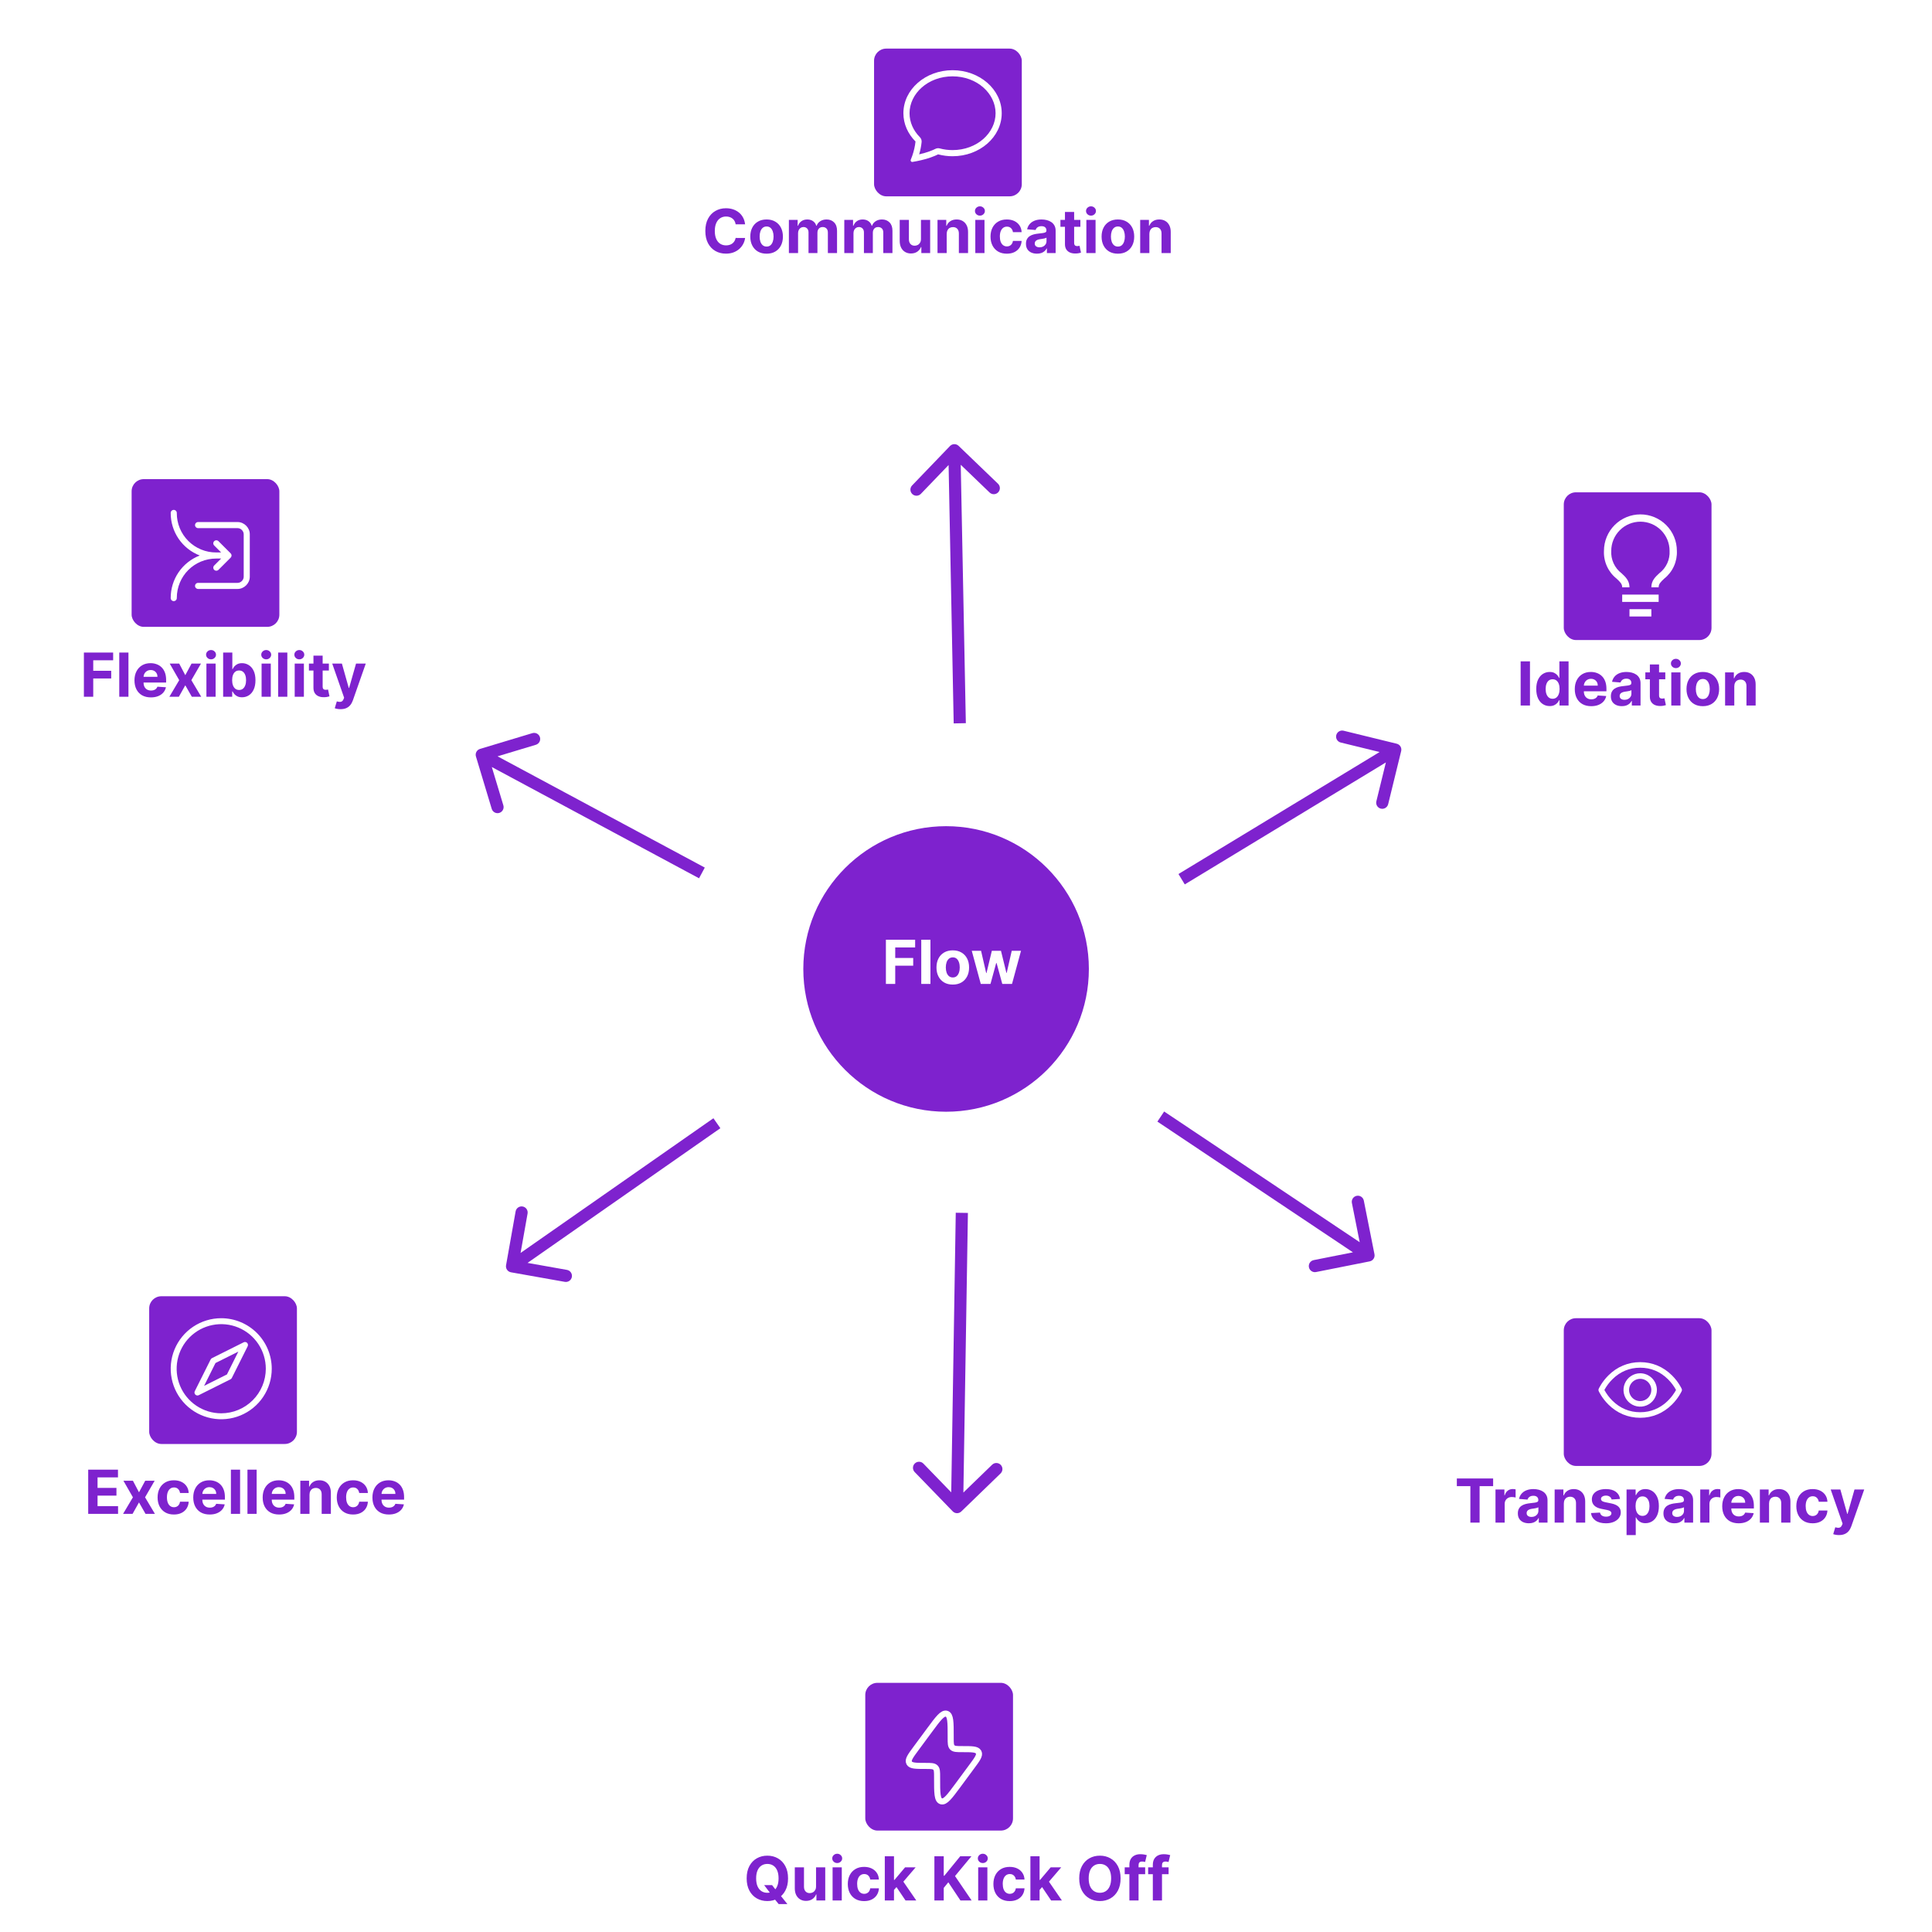 <svg width="477" height="477" viewBox="0 0 477 477" fill="none" xmlns="http://www.w3.org/2000/svg">
<rect x="0" y="0" width="477" height="477" fill="#333333" stroke="none"/>
<g clip-path="url(#clip0_9_10)">
<rect width="477" height="477" fill="white"/>
<path d="M419.609 151.489H428.289V153.225H419.609V151.489ZM421.345 154.961H426.553V156.697H421.345V154.961ZM423.949 132.395C421.647 132.395 419.439 133.309 417.812 134.937C416.184 136.564 415.269 138.772 415.269 141.074C415.211 142.335 415.452 143.593 415.975 144.742C416.497 145.892 417.284 146.902 418.273 147.688C419.14 148.495 419.609 148.955 419.609 149.753H421.345C421.345 148.156 420.382 147.262 419.444 146.403C418.633 145.782 417.987 144.971 417.561 144.042C417.136 143.113 416.945 142.094 417.005 141.074C417.005 139.232 417.737 137.466 419.039 136.164C420.341 134.862 422.107 134.13 423.949 134.13C425.79 134.13 427.557 134.862 428.859 136.164C430.161 137.466 430.892 139.232 430.892 141.074C430.951 142.095 430.759 143.114 430.333 144.043C429.906 144.973 429.258 145.783 428.445 146.403C427.516 147.271 426.553 148.139 426.553 149.753H428.289C428.289 148.955 428.749 148.495 429.625 147.679C430.613 146.894 431.4 145.886 431.922 144.738C432.444 143.59 432.686 142.334 432.628 141.074C432.628 139.934 432.404 138.806 431.968 137.753C431.531 136.699 430.892 135.743 430.086 134.937C429.28 134.131 428.323 133.491 427.27 133.055C426.217 132.619 425.089 132.395 423.949 132.395Z" fill="white"/>
<path d="M188.657 465.419H190.618L191.603 466.687L192.573 467.816L194.4 470.106H192.248L190.99 468.562L190.346 467.645L188.657 465.419ZM194.565 463.757C194.565 464.946 194.339 465.959 193.888 466.793C193.441 467.628 192.83 468.265 192.056 468.705C191.285 469.142 190.419 469.361 189.456 469.361C188.487 469.361 187.617 469.14 186.846 468.7C186.076 468.26 185.467 467.622 185.019 466.788C184.572 465.953 184.348 464.943 184.348 463.757C184.348 462.567 184.572 461.555 185.019 460.721C185.467 459.886 186.076 459.25 186.846 458.814C187.617 458.373 188.487 458.153 189.456 458.153C190.419 458.153 191.285 458.373 192.056 458.814C192.83 459.25 193.441 459.886 193.888 460.721C194.339 461.555 194.565 462.567 194.565 463.757ZM192.226 463.757C192.226 462.986 192.111 462.336 191.88 461.807C191.653 461.278 191.331 460.877 190.916 460.603C190.5 460.33 190.014 460.193 189.456 460.193C188.899 460.193 188.412 460.33 187.997 460.603C187.581 460.877 187.258 461.278 187.027 461.807C186.8 462.336 186.687 462.986 186.687 463.757C186.687 464.527 186.8 465.177 187.027 465.706C187.258 466.236 187.581 466.637 187.997 466.91C188.412 467.184 188.899 467.32 189.456 467.32C190.014 467.32 190.5 467.184 190.916 466.91C191.331 466.637 191.653 466.236 191.88 465.706C192.111 465.177 192.226 464.527 192.226 463.757ZM201.477 465.728V461.03H203.747V469.211H201.568V467.725H201.483C201.298 468.205 200.991 468.59 200.561 468.881C200.135 469.172 199.615 469.318 199.001 469.318C198.454 469.318 197.972 469.194 197.557 468.945C197.142 468.696 196.817 468.343 196.582 467.885C196.351 467.427 196.234 466.878 196.231 466.239V461.03H198.5V465.834C198.503 466.317 198.633 466.699 198.889 466.979C199.144 467.26 199.487 467.4 199.917 467.4C200.19 467.4 200.446 467.338 200.684 467.214C200.922 467.086 201.113 466.898 201.259 466.649C201.408 466.401 201.481 466.093 201.477 465.728ZM205.562 469.211V461.03H207.831V469.211H205.562ZM206.702 459.975C206.364 459.975 206.075 459.863 205.833 459.639C205.595 459.412 205.476 459.14 205.476 458.824C205.476 458.512 205.595 458.244 205.833 458.02C206.075 457.793 206.364 457.679 206.702 457.679C207.039 457.679 207.327 457.793 207.565 458.02C207.806 458.244 207.927 458.512 207.927 458.824C207.927 459.14 207.806 459.412 207.565 459.639C207.327 459.863 207.039 459.975 206.702 459.975ZM213.345 469.371C212.507 469.371 211.786 469.194 211.183 468.838C210.583 468.48 210.121 467.983 209.798 467.347C209.478 466.711 209.318 465.98 209.318 465.152C209.318 464.314 209.48 463.579 209.803 462.947C210.13 462.312 210.593 461.816 211.193 461.461C211.793 461.102 212.507 460.923 213.335 460.923C214.048 460.923 214.673 461.053 215.21 461.312C215.746 461.571 216.17 461.935 216.483 462.404C216.795 462.873 216.967 463.423 216.999 464.055H214.858C214.798 463.647 214.638 463.318 214.379 463.07C214.123 462.818 213.787 462.691 213.372 462.691C213.02 462.691 212.713 462.787 212.45 462.979C212.191 463.167 211.989 463.443 211.843 463.805C211.698 464.167 211.625 464.606 211.625 465.12C211.625 465.642 211.696 466.086 211.838 466.452C211.983 466.818 212.188 467.097 212.45 467.288C212.713 467.48 213.02 467.576 213.372 467.576C213.631 467.576 213.864 467.523 214.07 467.416C214.279 467.31 214.452 467.155 214.586 466.953C214.725 466.747 214.816 466.5 214.858 466.212H216.999C216.964 466.837 216.793 467.388 216.488 467.864C216.186 468.336 215.769 468.705 215.236 468.972C214.704 469.238 214.073 469.371 213.345 469.371ZM220.508 466.857L220.514 464.135H220.844L223.465 461.03H226.07L222.549 465.142H222.011L220.508 466.857ZM218.452 469.211V458.302H220.721V469.211H218.452ZM223.566 469.211L221.158 465.648L222.671 464.044L226.224 469.211H223.566ZM230.697 469.211V458.302H233.004V463.112H233.147L237.073 458.302H239.838L235.789 463.187L239.886 469.211H237.126L234.138 464.726L233.004 466.111V469.211H230.697ZM241.509 469.211V461.03H243.778V469.211H241.509ZM242.649 459.975C242.312 459.975 242.022 459.863 241.781 459.639C241.543 459.412 241.424 459.14 241.424 458.824C241.424 458.512 241.543 458.244 241.781 458.02C242.022 457.793 242.312 457.679 242.649 457.679C242.986 457.679 243.274 457.793 243.512 458.02C243.753 458.244 243.874 458.512 243.874 458.824C243.874 459.14 243.753 459.412 243.512 459.639C243.274 459.863 242.986 459.975 242.649 459.975ZM249.293 469.371C248.455 469.371 247.734 469.194 247.13 468.838C246.53 468.48 246.068 467.983 245.745 467.347C245.425 466.711 245.266 465.98 245.266 465.152C245.266 464.314 245.427 463.579 245.75 462.947C246.077 462.312 246.54 461.816 247.141 461.461C247.741 461.102 248.455 460.923 249.282 460.923C249.996 460.923 250.621 461.053 251.157 461.312C251.693 461.571 252.118 461.935 252.43 462.404C252.743 462.873 252.915 463.423 252.947 464.055H250.805C250.745 463.647 250.585 463.318 250.326 463.07C250.07 462.818 249.735 462.691 249.319 462.691C248.968 462.691 248.661 462.787 248.398 462.979C248.138 463.167 247.936 463.443 247.79 463.805C247.645 464.167 247.572 464.606 247.572 465.12C247.572 465.642 247.643 466.086 247.785 466.452C247.931 466.818 248.135 467.097 248.398 467.288C248.661 467.48 248.968 467.576 249.319 467.576C249.578 467.576 249.811 467.523 250.017 467.416C250.227 467.31 250.399 467.155 250.534 466.953C250.672 466.747 250.763 466.5 250.805 466.212H252.947C252.911 466.837 252.741 467.388 252.435 467.864C252.134 468.336 251.716 468.705 251.184 468.972C250.651 469.238 250.021 469.371 249.293 469.371ZM256.456 466.857L256.461 464.135H256.791L259.412 461.03H262.017L258.496 465.142H257.958L256.456 466.857ZM254.4 469.211V458.302H256.669V469.211H254.4ZM259.513 469.211L257.106 465.648L258.618 464.044L262.171 469.211H259.513ZM276.669 463.757C276.669 464.946 276.444 465.959 275.993 466.793C275.545 467.628 274.934 468.265 274.16 468.705C273.39 469.142 272.523 469.361 271.561 469.361C270.591 469.361 269.721 469.14 268.951 468.7C268.18 468.26 267.571 467.622 267.124 466.788C266.676 465.953 266.453 464.943 266.453 463.757C266.453 462.567 266.676 461.555 267.124 460.721C267.571 459.886 268.18 459.25 268.951 458.814C269.721 458.373 270.591 458.153 271.561 458.153C272.523 458.153 273.39 458.373 274.16 458.814C274.934 459.25 275.545 459.886 275.993 460.721C276.444 461.555 276.669 462.567 276.669 463.757ZM274.331 463.757C274.331 462.986 274.215 462.336 273.985 461.807C273.757 461.278 273.436 460.877 273.02 460.603C272.605 460.33 272.118 460.193 271.561 460.193C271.003 460.193 270.517 460.33 270.101 460.603C269.686 460.877 269.363 461.278 269.132 461.807C268.905 462.336 268.791 462.986 268.791 463.757C268.791 464.527 268.905 465.177 269.132 465.706C269.363 466.236 269.686 466.637 270.101 466.91C270.517 467.184 271.003 467.32 271.561 467.32C272.118 467.32 272.605 467.184 273.02 466.91C273.436 466.637 273.757 466.236 273.985 465.706C274.215 465.177 274.331 464.527 274.331 463.757ZM282.735 461.03V462.734H277.685V461.03H282.735ZM278.841 469.211V460.438C278.841 459.845 278.957 459.353 279.187 458.963C279.422 458.572 279.741 458.279 280.146 458.084C280.551 457.889 281.011 457.791 281.526 457.791C281.874 457.791 282.192 457.818 282.479 457.871C282.77 457.924 282.987 457.972 283.129 458.015L282.724 459.719C282.636 459.691 282.525 459.664 282.394 459.639C282.266 459.614 282.135 459.602 282 459.602C281.666 459.602 281.433 459.68 281.302 459.836C281.171 459.989 281.105 460.204 281.105 460.481V469.211H278.841ZM288.521 461.03V462.734H283.471V461.03H288.521ZM284.627 469.211V460.438C284.627 459.845 284.743 459.353 284.974 458.963C285.208 458.572 285.528 458.279 285.932 458.084C286.337 457.889 286.797 457.791 287.312 457.791C287.66 457.791 287.978 457.818 288.265 457.871C288.557 457.924 288.773 457.972 288.915 458.015L288.51 459.719C288.422 459.691 288.312 459.664 288.18 459.639C288.052 459.614 287.921 459.602 287.786 459.602C287.452 459.602 287.22 459.68 287.088 459.836C286.957 459.989 286.891 460.204 286.891 460.481V469.211H284.627Z" fill="#7E22CE"/>
<path d="M183.961 55.385H181.627C181.585 55.083 181.498 54.815 181.366 54.58C181.235 54.342 181.066 54.14 180.86 53.973C180.654 53.806 180.417 53.678 180.147 53.589C179.88 53.501 179.591 53.456 179.278 53.456C178.714 53.456 178.222 53.596 177.803 53.877C177.384 54.154 177.059 54.559 176.828 55.092C176.597 55.621 176.482 56.263 176.482 57.02C176.482 57.797 176.597 58.451 176.828 58.98C177.063 59.509 177.389 59.909 177.808 60.178C178.227 60.448 178.712 60.583 179.262 60.583C179.571 60.583 179.857 60.542 180.12 60.461C180.386 60.379 180.623 60.26 180.828 60.104C181.034 59.944 181.205 59.751 181.34 59.523C181.478 59.296 181.574 59.037 181.627 58.746L183.961 58.756C183.9 59.257 183.749 59.74 183.508 60.205C183.27 60.667 182.949 61.081 182.544 61.446C182.142 61.809 181.663 62.096 181.105 62.309C180.552 62.519 179.925 62.623 179.225 62.623C178.252 62.623 177.382 62.403 176.615 61.963C175.852 61.523 175.248 60.885 174.804 60.051C174.364 59.216 174.143 58.206 174.143 57.02C174.143 55.83 174.367 54.818 174.815 53.983C175.262 53.149 175.869 52.513 176.636 52.077C177.403 51.636 178.266 51.416 179.225 51.416C179.857 51.416 180.443 51.505 180.983 51.682C181.526 51.86 182.007 52.119 182.427 52.46C182.846 52.797 183.186 53.211 183.449 53.701C183.716 54.191 183.886 54.752 183.961 55.385ZM189.269 62.634C188.441 62.634 187.726 62.458 187.122 62.107C186.522 61.752 186.058 61.258 185.732 60.626C185.405 59.99 185.242 59.253 185.242 58.415C185.242 57.57 185.405 56.831 185.732 56.199C186.058 55.564 186.522 55.07 187.122 54.719C187.726 54.364 188.441 54.186 189.269 54.186C190.096 54.186 190.81 54.364 191.41 54.719C192.014 55.07 192.479 55.564 192.806 56.199C193.132 56.831 193.296 57.57 193.296 58.415C193.296 59.253 193.132 59.99 192.806 60.626C192.479 61.258 192.014 61.752 191.41 62.107C190.81 62.458 190.096 62.634 189.269 62.634ZM189.279 60.876C189.656 60.876 189.97 60.77 190.222 60.557C190.474 60.34 190.664 60.045 190.792 59.672C190.923 59.3 190.989 58.875 190.989 58.399C190.989 57.923 190.923 57.499 190.792 57.126C190.664 56.753 190.474 56.459 190.222 56.242C189.97 56.025 189.656 55.917 189.279 55.917C188.899 55.917 188.58 56.025 188.321 56.242C188.065 56.459 187.871 56.753 187.74 57.126C187.612 57.499 187.548 57.923 187.548 58.399C187.548 58.875 187.612 59.3 187.74 59.672C187.871 60.045 188.065 60.34 188.321 60.557C188.58 60.77 188.899 60.876 189.279 60.876ZM194.771 62.474V54.292H196.934V55.736H197.03C197.2 55.257 197.484 54.878 197.882 54.601C198.28 54.324 198.756 54.186 199.309 54.186C199.871 54.186 200.348 54.326 200.742 54.607C201.137 54.884 201.399 55.26 201.531 55.736H201.616C201.783 55.267 202.085 54.893 202.521 54.612C202.962 54.328 203.482 54.186 204.082 54.186C204.846 54.186 205.465 54.429 205.941 54.916C206.421 55.399 206.66 56.084 206.66 56.972V62.474H204.396V57.419C204.396 56.965 204.276 56.624 204.034 56.397C203.793 56.169 203.491 56.056 203.129 56.056C202.717 56.056 202.395 56.187 202.165 56.45C201.934 56.709 201.818 57.052 201.818 57.478V62.474H199.618V57.371C199.618 56.97 199.503 56.65 199.272 56.413C199.045 56.175 198.745 56.056 198.372 56.056C198.12 56.056 197.893 56.12 197.69 56.247C197.491 56.372 197.333 56.547 197.216 56.775C197.099 56.998 197.04 57.261 197.04 57.563V62.474H194.771ZM208.453 62.474V54.292H210.615V55.736H210.711C210.882 55.257 211.166 54.878 211.564 54.601C211.961 54.324 212.437 54.186 212.991 54.186C213.552 54.186 214.03 54.326 214.424 54.607C214.818 54.884 215.081 55.26 215.212 55.736H215.298C215.464 55.267 215.766 54.893 216.203 54.612C216.643 54.328 217.164 54.186 217.764 54.186C218.527 54.186 219.147 54.429 219.623 54.916C220.102 55.399 220.342 56.084 220.342 56.972V62.474H218.078V57.419C218.078 56.965 217.957 56.624 217.716 56.397C217.474 56.169 217.173 56.056 216.81 56.056C216.398 56.056 216.077 56.187 215.846 56.45C215.615 56.709 215.5 57.052 215.5 57.478V62.474H213.3V57.371C213.3 56.97 213.185 56.65 212.954 56.413C212.727 56.175 212.427 56.056 212.054 56.056C211.802 56.056 211.574 56.12 211.372 56.247C211.173 56.372 211.015 56.547 210.898 56.775C210.781 56.998 210.722 57.261 210.722 57.563V62.474H208.453ZM227.381 58.991V54.292H229.65V62.474H227.472V60.988H227.387C227.202 61.468 226.895 61.853 226.465 62.144C226.039 62.435 225.519 62.581 224.904 62.581C224.357 62.581 223.876 62.456 223.461 62.208C223.045 61.959 222.72 61.606 222.486 61.148C222.255 60.69 222.138 60.141 222.134 59.502V54.292H224.404V59.097C224.407 59.58 224.537 59.962 224.792 60.242C225.048 60.523 225.391 60.663 225.821 60.663C226.094 60.663 226.35 60.601 226.588 60.477C226.825 60.349 227.017 60.161 227.163 59.912C227.312 59.664 227.385 59.356 227.381 58.991ZM233.735 57.744V62.474H231.465V54.292H233.628V55.736H233.724C233.905 55.26 234.209 54.884 234.635 54.607C235.061 54.326 235.578 54.186 236.185 54.186C236.753 54.186 237.249 54.31 237.671 54.559C238.094 54.807 238.422 55.163 238.657 55.624C238.891 56.082 239.008 56.629 239.008 57.265V62.474H236.739V57.67C236.742 57.169 236.615 56.778 236.355 56.498C236.096 56.214 235.739 56.072 235.285 56.072C234.979 56.072 234.709 56.137 234.475 56.269C234.244 56.4 234.063 56.592 233.932 56.844C233.804 57.093 233.738 57.393 233.735 57.744ZM240.797 62.474V54.292H243.066V62.474H240.797ZM241.936 53.238C241.599 53.238 241.31 53.126 241.068 52.902C240.83 52.675 240.711 52.403 240.711 52.087C240.711 51.775 240.83 51.507 241.068 51.283C241.31 51.056 241.599 50.942 241.936 50.942C242.274 50.942 242.561 51.056 242.799 51.283C243.041 51.507 243.162 51.775 243.162 52.087C243.162 52.403 243.041 52.675 242.799 52.902C242.561 53.126 242.274 53.238 241.936 53.238ZM248.58 62.634C247.742 62.634 247.021 62.456 246.418 62.101C245.817 61.743 245.356 61.246 245.033 60.61C244.713 59.974 244.553 59.243 244.553 58.415C244.553 57.577 244.715 56.842 245.038 56.21C245.365 55.574 245.828 55.079 246.428 54.724C247.028 54.365 247.742 54.186 248.57 54.186C249.283 54.186 249.908 54.316 250.445 54.575C250.981 54.834 251.405 55.198 251.718 55.667C252.03 56.136 252.202 56.686 252.234 57.318H250.093C250.033 56.91 249.873 56.581 249.614 56.333C249.358 56.081 249.022 55.954 248.607 55.954C248.255 55.954 247.948 56.05 247.685 56.242C247.426 56.43 247.224 56.706 247.078 57.068C246.932 57.43 246.86 57.868 246.86 58.383C246.86 58.905 246.931 59.349 247.073 59.715C247.218 60.081 247.423 60.36 247.685 60.551C247.948 60.743 248.255 60.839 248.607 60.839C248.866 60.839 249.099 60.786 249.305 60.679C249.514 60.573 249.686 60.418 249.821 60.216C249.96 60.01 250.05 59.763 250.093 59.475H252.234C252.199 60.1 252.028 60.651 251.723 61.127C251.421 61.599 251.004 61.968 250.471 62.235C249.938 62.501 249.308 62.634 248.58 62.634ZM256.02 62.629C255.498 62.629 255.033 62.538 254.625 62.357C254.216 62.172 253.893 61.901 253.655 61.542C253.421 61.18 253.304 60.729 253.304 60.189C253.304 59.735 253.387 59.353 253.554 59.044C253.721 58.735 253.948 58.486 254.236 58.298C254.523 58.11 254.85 57.968 255.216 57.872C255.585 57.776 255.972 57.709 256.377 57.67C256.853 57.62 257.237 57.574 257.528 57.531C257.819 57.485 258.03 57.417 258.162 57.329C258.293 57.24 258.359 57.108 258.359 56.934V56.903C258.359 56.565 258.252 56.304 258.039 56.12C257.83 55.935 257.531 55.843 257.144 55.843C256.736 55.843 256.411 55.933 256.169 56.114C255.928 56.292 255.768 56.516 255.69 56.785L253.591 56.615C253.698 56.118 253.907 55.688 254.22 55.326C254.532 54.96 254.935 54.68 255.429 54.484C255.926 54.285 256.501 54.186 257.155 54.186C257.609 54.186 258.044 54.239 258.46 54.346C258.879 54.452 259.25 54.617 259.573 54.841C259.9 55.065 260.157 55.352 260.346 55.704C260.534 56.052 260.628 56.469 260.628 56.956V62.474H258.476V61.34H258.412C258.281 61.595 258.105 61.821 257.885 62.016C257.664 62.208 257.4 62.359 257.091 62.469C256.782 62.575 256.425 62.629 256.02 62.629ZM256.67 61.063C257.004 61.063 257.299 60.997 257.554 60.866C257.81 60.731 258.011 60.55 258.156 60.322C258.302 60.095 258.375 59.838 258.375 59.55V58.682C258.304 58.728 258.206 58.77 258.082 58.809C257.961 58.845 257.824 58.879 257.672 58.911C257.519 58.939 257.366 58.966 257.213 58.991C257.061 59.012 256.922 59.032 256.798 59.049C256.532 59.088 256.299 59.15 256.1 59.236C255.901 59.321 255.747 59.436 255.637 59.582C255.527 59.724 255.472 59.901 255.472 60.115C255.472 60.423 255.583 60.66 255.807 60.823C256.034 60.983 256.322 61.063 256.67 61.063ZM266.74 54.292V55.997H261.813V54.292H266.74ZM262.932 52.332H265.201V59.96C265.201 60.17 265.233 60.333 265.297 60.45C265.361 60.564 265.449 60.644 265.563 60.69C265.68 60.736 265.815 60.759 265.968 60.759C266.074 60.759 266.181 60.75 266.287 60.733C266.394 60.711 266.476 60.695 266.533 60.684L266.889 62.373C266.776 62.409 266.616 62.449 266.41 62.496C266.204 62.545 265.954 62.575 265.659 62.586C265.112 62.608 264.633 62.535 264.221 62.368C263.812 62.201 263.495 61.942 263.267 61.59C263.04 61.239 262.928 60.795 262.932 60.258V52.332ZM268.218 62.474V54.292H270.488V62.474H268.218ZM269.358 53.238C269.021 53.238 268.732 53.126 268.49 52.902C268.252 52.675 268.133 52.403 268.133 52.087C268.133 51.775 268.252 51.507 268.49 51.283C268.732 51.056 269.021 50.942 269.358 50.942C269.696 50.942 269.983 51.056 270.221 51.283C270.463 51.507 270.583 51.775 270.583 52.087C270.583 52.403 270.463 52.675 270.221 52.902C269.983 53.126 269.696 53.238 269.358 53.238ZM276.002 62.634C275.175 62.634 274.459 62.458 273.855 62.107C273.255 61.752 272.792 61.258 272.465 60.626C272.138 59.99 271.975 59.253 271.975 58.415C271.975 57.57 272.138 56.831 272.465 56.199C272.792 55.564 273.255 55.07 273.855 54.719C274.459 54.364 275.175 54.186 276.002 54.186C276.829 54.186 277.543 54.364 278.143 54.719C278.747 55.07 279.212 55.564 279.539 56.199C279.866 56.831 280.029 57.57 280.029 58.415C280.029 59.253 279.866 59.99 279.539 60.626C279.212 61.258 278.747 61.752 278.143 62.107C277.543 62.458 276.829 62.634 276.002 62.634ZM276.013 60.876C276.389 60.876 276.703 60.77 276.956 60.557C277.208 60.34 277.398 60.045 277.525 59.672C277.657 59.3 277.723 58.875 277.723 58.399C277.723 57.923 277.657 57.499 277.525 57.126C277.398 56.753 277.208 56.459 276.956 56.242C276.703 56.025 276.389 55.917 276.013 55.917C275.633 55.917 275.313 56.025 275.054 56.242C274.798 56.459 274.605 56.753 274.473 57.126C274.345 57.499 274.282 57.923 274.282 58.399C274.282 58.875 274.345 59.3 274.473 59.672C274.605 60.045 274.798 60.34 275.054 60.557C275.313 60.77 275.633 60.876 276.013 60.876ZM283.774 57.744V62.474H281.505V54.292H283.667V55.736H283.763C283.944 55.26 284.248 54.884 284.674 54.607C285.1 54.326 285.617 54.186 286.224 54.186C286.792 54.186 287.288 54.31 287.71 54.559C288.133 54.807 288.461 55.163 288.696 55.624C288.93 56.082 289.047 56.629 289.047 57.265V62.474H286.778V57.67C286.782 57.169 286.654 56.778 286.394 56.498C286.135 56.214 285.778 56.072 285.324 56.072C285.018 56.072 284.749 56.137 284.514 56.269C284.283 56.4 284.102 56.592 283.971 56.844C283.843 57.093 283.777 57.393 283.774 57.744Z" fill="#7E22CE"/>
<rect x="215.8" y="12" width="36.474" height="36.474" rx="3" fill="#7E22CE"/>
<path d="M227.107 33.861C227.264 34.02 227.385 34.211 227.46 34.42C227.535 34.631 227.563 34.855 227.542 35.077C227.436 36.105 227.233 37.121 226.938 38.111C229.055 37.621 230.348 37.054 230.935 36.757C231.268 36.588 231.651 36.548 232.012 36.644C233.046 36.92 234.112 37.059 235.182 37.057C241.245 37.057 245.803 32.798 245.803 27.953C245.803 23.11 241.245 18.849 235.182 18.849C229.119 18.849 224.561 23.11 224.561 27.953C224.561 30.181 225.497 32.247 227.107 33.861ZM226.359 39.786C225.999 39.858 225.639 39.923 225.277 39.982C224.973 40.031 224.743 39.715 224.863 39.433C224.997 39.115 225.121 38.793 225.233 38.466L225.237 38.451C225.614 37.359 225.92 36.102 226.033 34.933C224.171 33.066 223.043 30.624 223.043 27.953C223.043 22.087 228.478 17.332 235.182 17.332C241.885 17.332 247.32 22.087 247.32 27.953C247.32 33.819 241.885 38.574 235.182 38.574C233.98 38.576 232.782 38.42 231.621 38.11C230.832 38.509 229.134 39.236 226.359 39.786Z" fill="white"/>
<rect x="213.631" y="415.483" width="36.474" height="36.474" rx="3" fill="#7E22CE"/>
<path d="M377.743 163.283V174.192H375.437V163.283H377.743ZM382.613 174.325C381.992 174.325 381.429 174.165 380.924 173.845C380.424 173.522 380.026 173.048 379.731 172.423C379.44 171.795 379.294 171.024 379.294 170.111C379.294 169.174 379.445 168.394 379.747 167.773C380.049 167.148 380.45 166.681 380.951 166.372C381.455 166.06 382.008 165.903 382.608 165.903C383.066 165.903 383.447 165.981 383.753 166.138C384.062 166.29 384.31 166.482 384.499 166.713C384.69 166.94 384.836 167.164 384.935 167.384H385.005V163.283H387.269V174.192H385.031V172.881H384.935C384.829 173.109 384.678 173.334 384.483 173.558C384.291 173.778 384.041 173.961 383.732 174.106C383.426 174.252 383.053 174.325 382.613 174.325ZM383.332 172.519C383.698 172.519 384.007 172.42 384.259 172.221C384.515 172.018 384.71 171.736 384.845 171.374C384.983 171.012 385.053 170.587 385.053 170.101C385.053 169.614 384.985 169.192 384.85 168.833C384.715 168.474 384.52 168.197 384.264 168.002C384.009 167.807 383.698 167.709 383.332 167.709C382.959 167.709 382.645 167.81 382.389 168.013C382.134 168.215 381.94 168.496 381.809 168.854C381.677 169.213 381.612 169.628 381.612 170.101C381.612 170.577 381.677 170.997 381.809 171.363C381.944 171.725 382.137 172.009 382.389 172.215C382.645 172.418 382.959 172.519 383.332 172.519ZM392.863 174.351C392.021 174.351 391.297 174.181 390.69 173.84C390.086 173.496 389.621 173.009 389.294 172.381C388.967 171.748 388.804 171.001 388.804 170.138C388.804 169.296 388.967 168.558 389.294 167.922C389.621 167.286 390.081 166.791 390.674 166.436C391.27 166.081 391.97 165.903 392.772 165.903C393.312 165.903 393.815 165.99 394.28 166.164C394.749 166.335 395.157 166.592 395.505 166.937C395.857 167.281 396.13 167.714 396.325 168.236C396.521 168.755 396.618 169.362 396.618 170.058V170.681H389.709V169.275H394.482C394.482 168.948 394.411 168.659 394.269 168.407C394.127 168.155 393.93 167.958 393.678 167.816C393.429 167.67 393.14 167.597 392.81 167.597C392.465 167.597 392.16 167.677 391.893 167.837C391.631 167.993 391.425 168.204 391.276 168.471C391.126 168.734 391.05 169.026 391.046 169.35V170.687C391.046 171.091 391.121 171.441 391.27 171.736C391.423 172.031 391.638 172.258 391.915 172.418C392.192 172.578 392.52 172.658 392.9 172.658C393.152 172.658 393.383 172.622 393.593 172.551C393.802 172.48 393.982 172.373 394.131 172.231C394.28 172.089 394.393 171.915 394.472 171.709L396.57 171.848C396.464 172.352 396.245 172.792 395.915 173.169C395.588 173.542 395.166 173.833 394.647 174.042C394.132 174.248 393.538 174.351 392.863 174.351ZM400.432 174.346C399.91 174.346 399.445 174.256 399.037 174.074C398.628 173.89 398.305 173.618 398.067 173.259C397.833 172.897 397.716 172.446 397.716 171.906C397.716 171.452 397.799 171.07 397.966 170.761C398.133 170.452 398.36 170.204 398.648 170.015C398.935 169.827 399.262 169.685 399.628 169.589C399.997 169.493 400.384 169.426 400.789 169.387C401.265 169.337 401.648 169.291 401.94 169.248C402.231 169.202 402.442 169.135 402.573 169.046C402.705 168.957 402.771 168.826 402.771 168.652V168.62C402.771 168.283 402.664 168.022 402.451 167.837C402.241 167.652 401.943 167.56 401.556 167.56C401.148 167.56 400.823 167.65 400.581 167.832C400.34 168.009 400.18 168.233 400.102 168.503L398.003 168.332C398.11 167.835 398.319 167.405 398.632 167.043C398.944 166.677 399.347 166.397 399.841 166.202C400.338 166.003 400.913 165.903 401.567 165.903C402.021 165.903 402.456 165.957 402.872 166.063C403.291 166.17 403.662 166.335 403.985 166.558C404.312 166.782 404.569 167.07 404.757 167.421C404.946 167.769 405.04 168.187 405.04 168.673V174.192H402.888V173.057H402.824C402.692 173.313 402.517 173.538 402.296 173.734C402.076 173.925 401.812 174.076 401.503 174.186C401.194 174.293 400.837 174.346 400.432 174.346ZM401.082 172.78C401.416 172.78 401.711 172.714 401.966 172.583C402.222 172.448 402.423 172.267 402.568 172.04C402.714 171.812 402.787 171.555 402.787 171.267V170.399C402.716 170.445 402.618 170.488 402.494 170.527C402.373 170.562 402.236 170.596 402.083 170.628C401.931 170.656 401.778 170.683 401.625 170.708C401.473 170.729 401.334 170.749 401.21 170.767C400.944 170.806 400.711 170.868 400.512 170.953C400.313 171.038 400.159 171.154 400.049 171.299C399.939 171.441 399.883 171.619 399.883 171.832C399.883 172.141 399.995 172.377 400.219 172.54C400.446 172.7 400.734 172.78 401.082 172.78ZM411.152 166.01V167.714H406.225V166.01H411.152ZM407.344 164.05H409.613V171.677C409.613 171.887 409.645 172.05 409.709 172.167C409.773 172.281 409.861 172.361 409.975 172.407C410.092 172.453 410.227 172.476 410.38 172.476C410.486 172.476 410.593 172.468 410.699 172.45C410.806 172.428 410.888 172.413 410.944 172.402L411.301 174.09C411.188 174.126 411.028 174.167 410.822 174.213C410.616 174.263 410.366 174.293 410.071 174.303C409.524 174.325 409.045 174.252 408.633 174.085C408.224 173.918 407.906 173.659 407.679 173.307C407.452 172.956 407.34 172.512 407.344 171.976V164.05ZM412.63 174.192V166.01H414.899V174.192H412.63ZM413.77 164.955C413.433 164.955 413.143 164.843 412.902 164.62C412.664 164.392 412.545 164.121 412.545 163.805C412.545 163.492 412.664 163.224 412.902 163C413.143 162.773 413.433 162.659 413.77 162.659C414.108 162.659 414.395 162.773 414.633 163C414.875 163.224 414.995 163.492 414.995 163.805C414.995 164.121 414.875 164.392 414.633 164.62C414.395 164.843 414.108 164.955 413.77 164.955ZM420.414 174.351C419.587 174.351 418.871 174.176 418.267 173.824C417.667 173.469 417.204 172.975 416.877 172.343C416.55 171.708 416.387 170.971 416.387 170.133C416.387 169.288 416.55 168.549 416.877 167.917C417.204 167.281 417.667 166.788 418.267 166.436C418.871 166.081 419.587 165.903 420.414 165.903C421.241 165.903 421.955 166.081 422.555 166.436C423.159 166.788 423.624 167.281 423.951 167.917C424.278 168.549 424.441 169.288 424.441 170.133C424.441 170.971 424.278 171.708 423.951 172.343C423.624 172.975 423.159 173.469 422.555 173.824C421.955 174.176 421.241 174.351 420.414 174.351ZM420.425 172.594C420.801 172.594 421.115 172.487 421.367 172.274C421.62 172.057 421.81 171.763 421.937 171.39C422.069 171.017 422.134 170.593 422.134 170.117C422.134 169.641 422.069 169.216 421.937 168.844C421.81 168.471 421.62 168.176 421.367 167.959C421.115 167.743 420.801 167.634 420.425 167.634C420.045 167.634 419.725 167.743 419.466 167.959C419.21 168.176 419.017 168.471 418.885 168.844C418.757 169.216 418.693 169.641 418.693 170.117C418.693 170.593 418.757 171.017 418.885 171.39C419.017 171.763 419.21 172.057 419.466 172.274C419.725 172.487 420.045 172.594 420.425 172.594ZM428.186 169.462V174.192H425.916V166.01H428.079V167.453H428.175C428.356 166.977 428.66 166.601 429.086 166.324C429.512 166.044 430.029 165.903 430.636 165.903C431.204 165.903 431.699 166.028 432.122 166.276C432.545 166.525 432.873 166.88 433.107 167.341C433.342 167.8 433.459 168.346 433.459 168.982V174.192H431.19V169.387C431.193 168.886 431.066 168.496 430.806 168.215C430.547 167.931 430.19 167.789 429.736 167.789C429.43 167.789 429.16 167.855 428.926 167.986C428.695 168.117 428.514 168.309 428.383 168.561C428.255 168.81 428.189 169.11 428.186 169.462Z" fill="#7E22CE"/>
<rect x="386.088" y="121.548" width="36.474" height="36.474" rx="3" fill="#7E22CE"/>
<path d="M359.686 366.926V365.024H368.646V366.926H365.306V375.933H363.026V366.926H359.686ZM369.229 375.933V367.751H371.429V369.179H371.514C371.663 368.671 371.914 368.288 372.265 368.028C372.617 367.766 373.022 367.634 373.48 367.634C373.594 367.634 373.716 367.641 373.847 367.655C373.979 367.67 374.094 367.689 374.194 367.714V369.728C374.087 369.696 373.94 369.667 373.752 369.642C373.563 369.617 373.391 369.605 373.235 369.605C372.901 369.605 372.603 369.678 372.34 369.823C372.081 369.966 371.875 370.164 371.722 370.42C371.573 370.676 371.498 370.97 371.498 371.304V375.933H369.229ZM377.466 376.088C376.944 376.088 376.478 375.997 376.07 375.816C375.662 375.631 375.338 375.36 375.101 375.001C374.866 374.639 374.749 374.188 374.749 373.648C374.749 373.193 374.832 372.812 374.999 372.503C375.166 372.194 375.393 371.945 375.681 371.757C375.969 371.569 376.295 371.427 376.661 371.331C377.031 371.235 377.418 371.168 377.822 371.128C378.298 371.079 378.682 371.033 378.973 370.99C379.264 370.944 379.476 370.876 379.607 370.788C379.738 370.699 379.804 370.567 379.804 370.393V370.361C379.804 370.024 379.697 369.763 379.484 369.578C379.275 369.394 378.977 369.301 378.59 369.301C378.181 369.301 377.856 369.392 377.615 369.573C377.373 369.751 377.213 369.974 377.135 370.244L375.037 370.074C375.143 369.577 375.353 369.147 375.665 368.785C375.978 368.419 376.381 368.138 376.874 367.943C377.371 367.744 377.947 367.645 378.6 367.645C379.055 367.645 379.49 367.698 379.905 367.805C380.324 367.911 380.695 368.076 381.019 368.3C381.345 368.524 381.603 368.811 381.791 369.163C381.979 369.511 382.073 369.928 382.073 370.415V375.933H379.921V374.799H379.857C379.726 375.054 379.55 375.28 379.33 375.475C379.11 375.667 378.845 375.818 378.536 375.928C378.227 376.034 377.87 376.088 377.466 376.088ZM378.115 374.522C378.449 374.522 378.744 374.456 379 374.325C379.255 374.19 379.456 374.008 379.602 373.781C379.747 373.554 379.82 373.296 379.82 373.009V372.141C379.749 372.187 379.651 372.229 379.527 372.268C379.406 372.304 379.27 372.338 379.117 372.37C378.964 372.398 378.811 372.425 378.659 372.45C378.506 372.471 378.368 372.49 378.243 372.508C377.977 372.547 377.744 372.609 377.545 372.695C377.347 372.78 377.192 372.895 377.082 373.041C376.972 373.183 376.917 373.36 376.917 373.573C376.917 373.882 377.029 374.119 377.253 374.282C377.48 374.442 377.767 374.522 378.115 374.522ZM386.103 371.203V375.933H383.834V367.751H385.996V369.195H386.092C386.273 368.719 386.577 368.343 387.003 368.066C387.429 367.785 387.946 367.645 388.553 367.645C389.121 367.645 389.617 367.769 390.039 368.018C390.462 368.266 390.79 368.621 391.025 369.083C391.259 369.541 391.376 370.088 391.376 370.724V375.933H389.107V371.128C389.111 370.628 388.983 370.237 388.724 369.957C388.464 369.673 388.107 369.53 387.653 369.53C387.348 369.53 387.078 369.596 386.843 369.728C386.612 369.859 386.431 370.051 386.3 370.303C386.172 370.551 386.106 370.852 386.103 371.203ZM399.972 370.084L397.895 370.212C397.859 370.035 397.783 369.875 397.666 369.733C397.549 369.587 397.394 369.472 397.202 369.387C397.014 369.298 396.789 369.253 396.526 369.253C396.174 369.253 395.878 369.328 395.636 369.477C395.395 369.623 395.274 369.818 395.274 370.063C395.274 370.258 395.352 370.424 395.508 370.559C395.665 370.693 395.933 370.802 396.313 370.883L397.794 371.182C398.589 371.345 399.182 371.608 399.573 371.97C399.963 372.332 400.159 372.808 400.159 373.398C400.159 373.934 400.001 374.404 399.685 374.809C399.372 375.214 398.942 375.53 398.396 375.757C397.852 375.981 397.225 376.093 396.515 376.093C395.432 376.093 394.569 375.867 393.926 375.416C393.287 374.962 392.913 374.344 392.803 373.563L395.034 373.446C395.102 373.776 395.265 374.028 395.524 374.202C395.784 374.372 396.116 374.458 396.521 374.458C396.918 374.458 397.238 374.381 397.479 374.229C397.724 374.072 397.849 373.872 397.852 373.627C397.849 373.421 397.762 373.252 397.591 373.121C397.421 372.986 397.158 372.883 396.803 372.812L395.386 372.529C394.587 372.37 393.992 372.093 393.602 371.698C393.214 371.304 393.021 370.802 393.021 370.191C393.021 369.665 393.163 369.213 393.447 368.833C393.735 368.453 394.138 368.16 394.656 367.954C395.178 367.748 395.789 367.645 396.489 367.645C397.522 367.645 398.335 367.863 398.928 368.3C399.525 368.737 399.873 369.332 399.972 370.084ZM401.588 379.001V367.751H403.825V369.126H403.926C404.025 368.905 404.169 368.682 404.357 368.454C404.549 368.224 404.798 368.032 405.103 367.879C405.412 367.723 405.796 367.645 406.254 367.645C406.85 367.645 407.401 367.801 407.905 368.114C408.409 368.423 408.812 368.89 409.114 369.515C409.416 370.136 409.567 370.915 409.567 371.853C409.567 372.766 409.42 373.536 409.125 374.165C408.834 374.79 408.436 375.264 407.932 375.587C407.431 375.907 406.87 376.066 406.248 376.066C405.808 376.066 405.433 375.994 405.125 375.848C404.819 375.702 404.569 375.519 404.373 375.299C404.178 375.076 404.029 374.85 403.926 374.623H403.857V379.001H401.588ZM403.809 371.842C403.809 372.329 403.876 372.753 404.011 373.115C404.146 373.478 404.341 373.76 404.597 373.962C404.853 374.161 405.164 374.261 405.529 374.261C405.899 374.261 406.211 374.159 406.467 373.957C406.723 373.751 406.916 373.467 407.047 373.105C407.182 372.739 407.25 372.318 407.25 371.842C407.25 371.37 407.184 370.954 407.053 370.596C406.921 370.237 406.728 369.957 406.472 369.754C406.216 369.552 405.902 369.451 405.529 369.451C405.16 369.451 404.848 369.548 404.592 369.744C404.34 369.939 404.146 370.216 404.011 370.575C403.876 370.933 403.809 371.356 403.809 371.842ZM413.413 376.088C412.891 376.088 412.426 375.997 412.017 375.816C411.609 375.631 411.286 375.36 411.048 375.001C410.813 374.639 410.696 374.188 410.696 373.648C410.696 373.193 410.78 372.812 410.947 372.503C411.113 372.194 411.341 371.945 411.628 371.757C411.916 371.569 412.243 371.427 412.609 371.331C412.978 371.235 413.365 371.168 413.77 371.128C414.246 371.079 414.629 371.033 414.92 370.99C415.212 370.944 415.423 370.876 415.554 370.788C415.686 370.699 415.751 370.567 415.751 370.393V370.361C415.751 370.024 415.645 369.763 415.432 369.578C415.222 369.394 414.924 369.301 414.537 369.301C414.128 369.301 413.803 369.392 413.562 369.573C413.321 369.751 413.161 369.974 413.083 370.244L410.984 370.074C411.09 369.577 411.3 369.147 411.612 368.785C411.925 368.419 412.328 368.138 412.822 367.943C413.319 367.744 413.894 367.645 414.547 367.645C415.002 367.645 415.437 367.698 415.852 367.805C416.272 367.911 416.643 368.076 416.966 368.3C417.292 368.524 417.55 368.811 417.738 369.163C417.926 369.511 418.02 369.928 418.02 370.415V375.933H415.868V374.799H415.805C415.673 375.054 415.497 375.28 415.277 375.475C415.057 375.667 414.792 375.818 414.484 375.928C414.175 376.034 413.818 376.088 413.413 376.088ZM414.063 374.522C414.397 374.522 414.691 374.456 414.947 374.325C415.203 374.19 415.403 374.008 415.549 373.781C415.694 373.554 415.767 373.296 415.767 373.009V372.141C415.696 372.187 415.599 372.229 415.474 372.268C415.354 372.304 415.217 372.338 415.064 372.37C414.911 372.398 414.759 372.425 414.606 372.45C414.453 372.471 414.315 372.49 414.191 372.508C413.924 372.547 413.692 372.609 413.493 372.695C413.294 372.78 413.139 372.895 413.029 373.041C412.919 373.183 412.864 373.36 412.864 373.573C412.864 373.882 412.976 374.119 413.2 374.282C413.427 374.442 413.715 374.522 414.063 374.522ZM419.781 375.933V367.751H421.981V369.179H422.066C422.215 368.671 422.466 368.288 422.817 368.028C423.169 367.766 423.574 367.634 424.032 367.634C424.145 367.634 424.268 367.641 424.399 367.655C424.531 367.67 424.646 367.689 424.745 367.714V369.728C424.639 369.696 424.492 369.667 424.303 369.642C424.115 369.617 423.943 369.605 423.787 369.605C423.453 369.605 423.155 369.678 422.892 369.823C422.632 369.966 422.427 370.164 422.274 370.42C422.125 370.676 422.05 370.97 422.05 371.304V375.933H419.781ZM429.266 376.093C428.425 376.093 427.7 375.923 427.093 375.582C426.489 375.237 426.024 374.751 425.698 374.122C425.371 373.49 425.208 372.742 425.208 371.88C425.208 371.038 425.371 370.299 425.698 369.664C426.024 369.028 426.484 368.533 427.077 368.178C427.674 367.822 428.373 367.645 429.176 367.645C429.716 367.645 430.218 367.732 430.683 367.906C431.152 368.076 431.56 368.334 431.909 368.678C432.26 369.023 432.534 369.456 432.729 369.978C432.924 370.496 433.022 371.104 433.022 371.8V372.423H426.113V371.017H430.886C430.886 370.69 430.815 370.401 430.673 370.148C430.531 369.896 430.334 369.699 430.081 369.557C429.833 369.412 429.543 369.339 429.213 369.339C428.869 369.339 428.563 369.419 428.297 369.578C428.034 369.735 427.828 369.946 427.679 370.212C427.53 370.475 427.454 370.768 427.45 371.091V372.428C427.45 372.833 427.525 373.183 427.674 373.478C427.826 373.772 428.041 374 428.318 374.159C428.595 374.319 428.924 374.399 429.304 374.399C429.556 374.399 429.787 374.364 429.996 374.293C430.206 374.222 430.385 374.115 430.534 373.973C430.683 373.831 430.797 373.657 430.875 373.451L432.974 373.589C432.867 374.094 432.649 374.534 432.319 374.91C431.992 375.283 431.569 375.575 431.051 375.784C430.536 375.99 429.941 376.093 429.266 376.093ZM436.772 371.203V375.933H434.503V367.751H436.665V369.195H436.761C436.942 368.719 437.246 368.343 437.672 368.066C438.098 367.785 438.615 367.645 439.222 367.645C439.79 367.645 440.286 367.769 440.708 368.018C441.131 368.266 441.459 368.621 441.694 369.083C441.928 369.541 442.045 370.088 442.045 370.724V375.933H439.776V371.128C439.78 370.628 439.652 370.237 439.393 369.957C439.133 369.673 438.776 369.53 438.322 369.53C438.016 369.53 437.747 369.596 437.512 369.728C437.281 369.859 437.1 370.051 436.969 370.303C436.841 370.551 436.775 370.852 436.772 371.203ZM447.53 376.093C446.692 376.093 445.971 375.915 445.368 375.56C444.768 375.202 444.306 374.704 443.983 374.069C443.663 373.433 443.503 372.702 443.503 371.874C443.503 371.036 443.665 370.301 443.988 369.669C444.315 369.033 444.778 368.538 445.378 368.183C445.979 367.824 446.692 367.645 447.52 367.645C448.234 367.645 448.859 367.774 449.395 368.034C449.931 368.293 450.355 368.657 450.668 369.126C450.98 369.594 451.153 370.145 451.185 370.777H449.043C448.983 370.369 448.823 370.04 448.564 369.791C448.308 369.539 447.973 369.413 447.557 369.413C447.205 369.413 446.898 369.509 446.636 369.701C446.376 369.889 446.174 370.164 446.028 370.527C445.883 370.889 445.81 371.327 445.81 371.842C445.81 372.364 445.881 372.808 446.023 373.174C446.169 373.54 446.373 373.818 446.636 374.01C446.898 374.202 447.205 374.298 447.557 374.298C447.816 374.298 448.049 374.245 448.255 374.138C448.464 374.032 448.637 373.877 448.772 373.675C448.91 373.469 449.001 373.222 449.043 372.934H451.185C451.149 373.559 450.979 374.11 450.673 374.586C450.371 375.058 449.954 375.427 449.421 375.693C448.889 375.96 448.258 376.093 447.53 376.093ZM454.038 379.001C453.751 379.001 453.481 378.978 453.229 378.932C452.98 378.89 452.774 378.834 452.611 378.767L453.122 377.073C453.388 377.155 453.628 377.199 453.841 377.206C454.058 377.213 454.244 377.164 454.401 377.057C454.56 376.951 454.69 376.769 454.789 376.514L454.923 376.168L451.988 367.751H454.374L456.068 373.76H456.153L457.863 367.751H460.265L457.085 376.817C456.932 377.258 456.725 377.641 456.462 377.968C456.203 378.298 455.874 378.552 455.477 378.73C455.079 378.911 454.599 379.001 454.038 379.001Z" fill="#7E22CE"/>
<rect x="386.088" y="325.459" width="36.474" height="36.474" rx="3" fill="#7E22CE"/>
<path d="M415.201 342.896C415.171 342.828 414.444 341.215 412.827 339.598C410.673 337.444 407.952 336.305 404.956 336.305C401.961 336.305 399.24 337.444 397.086 339.598C395.469 341.215 394.738 342.831 394.712 342.896C394.673 342.984 394.652 343.079 394.652 343.175C394.652 343.271 394.673 343.367 394.712 343.454C394.742 343.522 395.469 345.135 397.086 346.752C399.24 348.905 401.961 350.044 404.956 350.044C407.952 350.044 410.673 348.905 412.827 346.752C414.444 345.135 415.171 343.522 415.201 343.454C415.24 343.367 415.261 343.271 415.261 343.175C415.261 343.079 415.24 342.984 415.201 342.896ZM404.956 348.67C402.314 348.67 400.005 347.709 398.093 345.815C397.309 345.035 396.642 344.146 396.112 343.174C396.641 342.203 397.309 341.314 398.093 340.534C400.005 338.64 402.314 337.679 404.956 337.679C407.599 337.679 409.908 338.64 411.82 340.534C412.606 341.314 413.274 342.203 413.805 343.174C413.186 344.33 410.489 348.67 404.956 348.67ZM404.956 339.053C404.141 339.053 403.344 339.295 402.667 339.747C401.989 340.2 401.461 340.844 401.149 341.597C400.837 342.35 400.755 343.179 400.914 343.979C401.073 344.778 401.466 345.512 402.042 346.089C402.618 346.665 403.353 347.058 404.152 347.217C404.952 347.376 405.781 347.294 406.534 346.982C407.287 346.67 407.931 346.142 408.383 345.464C408.836 344.786 409.078 343.99 409.078 343.174C409.077 342.082 408.642 341.034 407.87 340.261C407.097 339.489 406.049 339.054 404.956 339.053ZM404.956 345.922C404.413 345.922 403.882 345.761 403.43 345.459C402.978 345.157 402.626 344.728 402.418 344.226C402.21 343.724 402.156 343.171 402.262 342.638C402.368 342.105 402.629 341.616 403.014 341.232C403.398 340.847 403.887 340.586 404.42 340.48C404.953 340.373 405.506 340.428 406.008 340.636C406.51 340.844 406.939 341.196 407.241 341.648C407.543 342.1 407.704 342.631 407.704 343.174C407.704 343.903 407.415 344.602 406.899 345.117C406.384 345.633 405.685 345.922 404.956 345.922Z" fill="white"/>
<path d="M226.176 431.66L229.498 427.166C231.644 424.261 232.718 422.809 233.719 423.116C234.72 423.423 234.72 425.204 234.72 428.767V429.103C234.72 430.389 234.72 431.031 235.131 431.433L235.153 431.455C235.573 431.848 236.241 431.848 237.578 431.848C239.986 431.848 241.189 431.848 241.596 432.578L241.615 432.615C241.999 433.356 241.302 434.3 239.908 436.184L236.587 440.678C234.439 443.583 233.367 445.035 232.365 444.728C231.364 444.422 231.364 442.641 231.364 439.078V438.741C231.364 437.456 231.364 436.814 230.953 436.411L230.932 436.39C230.512 435.996 229.844 435.996 228.506 435.996C226.098 435.996 224.896 435.996 224.489 435.266C224.482 435.254 224.476 435.242 224.469 435.229C224.085 434.488 224.783 433.546 226.176 431.661V431.66Z" stroke="white" stroke-width="1.5"/>
<path d="M21.777 373.764V362.855H29.128V364.757H24.084V367.356H28.75V369.258H24.084V371.862H29.149V373.764H21.777ZM32.815 365.582L34.317 368.443L35.857 365.582H38.185L35.814 369.673L38.248 373.764H35.931L34.317 370.936L32.73 373.764H30.386L32.815 369.673L30.471 365.582H32.815ZM42.936 373.924C42.098 373.924 41.377 373.746 40.773 373.391C40.173 373.032 39.712 372.535 39.389 371.9C39.069 371.264 38.909 370.532 38.909 369.705C38.909 368.867 39.071 368.132 39.394 367.5C39.721 366.864 40.184 366.369 40.784 366.014C41.384 365.655 42.098 365.476 42.925 365.476C43.639 365.476 44.264 365.605 44.8 365.864C45.337 366.124 45.761 366.488 46.074 366.956C46.386 367.425 46.558 367.976 46.59 368.608H44.449C44.389 368.199 44.229 367.871 43.969 367.622C43.714 367.37 43.378 367.244 42.963 367.244C42.611 367.244 42.304 367.34 42.041 367.532C41.782 367.72 41.58 367.995 41.434 368.357C41.288 368.72 41.215 369.158 41.215 369.673C41.215 370.195 41.286 370.639 41.429 371.005C41.574 371.371 41.778 371.649 42.041 371.841C42.304 372.033 42.611 372.129 42.963 372.129C43.222 372.129 43.455 372.075 43.66 371.969C43.87 371.862 44.042 371.708 44.177 371.505C44.316 371.3 44.406 371.053 44.449 370.765H46.59C46.555 371.39 46.384 371.94 46.079 372.416C45.777 372.889 45.36 373.258 44.827 373.524C44.294 373.791 43.664 373.924 42.936 373.924ZM51.772 373.924C50.93 373.924 50.206 373.753 49.598 373.412C48.995 373.068 48.529 372.581 48.203 371.953C47.876 371.321 47.713 370.573 47.713 369.71C47.713 368.869 47.876 368.13 48.203 367.494C48.529 366.859 48.989 366.363 49.582 366.008C50.179 365.653 50.879 365.476 51.681 365.476C52.221 365.476 52.723 365.563 53.189 365.737C53.657 365.907 54.066 366.165 54.414 366.509C54.765 366.853 55.039 367.287 55.234 367.809C55.429 368.327 55.527 368.934 55.527 369.63V370.254H48.618V368.847H53.391C53.391 368.521 53.32 368.231 53.178 367.979C53.036 367.727 52.839 367.53 52.587 367.388C52.338 367.242 52.049 367.17 51.718 367.17C51.374 367.17 51.069 367.249 50.802 367.409C50.539 367.565 50.334 367.777 50.184 368.043C50.035 368.306 49.959 368.599 49.955 368.922V370.259C49.955 370.664 50.03 371.014 50.179 371.308C50.332 371.603 50.547 371.83 50.824 371.99C51.1 372.15 51.429 372.23 51.809 372.23C52.061 372.23 52.292 372.194 52.502 372.123C52.711 372.052 52.89 371.946 53.039 371.804C53.189 371.662 53.302 371.488 53.38 371.282L55.479 371.42C55.373 371.925 55.154 372.365 54.824 372.741C54.497 373.114 54.075 373.405 53.556 373.615C53.041 373.821 52.446 373.924 51.772 373.924ZM59.277 362.855V373.764H57.008V362.855H59.277ZM63.364 362.855V373.764H61.095V362.855H63.364ZM68.91 373.924C68.069 373.924 67.344 373.753 66.737 373.412C66.133 373.068 65.668 372.581 65.341 371.953C65.015 371.321 64.851 370.573 64.851 369.71C64.851 368.869 65.015 368.13 65.341 367.494C65.668 366.859 66.128 366.363 66.721 366.008C67.318 365.653 68.017 365.476 68.82 365.476C69.36 365.476 69.862 365.563 70.327 365.737C70.796 365.907 71.204 366.165 71.552 366.509C71.904 366.853 72.177 367.287 72.373 367.809C72.568 368.327 72.666 368.934 72.666 369.63V370.254H65.757V368.847H70.53C70.53 368.521 70.459 368.231 70.317 367.979C70.175 367.727 69.978 367.53 69.725 367.388C69.477 367.242 69.187 367.17 68.857 367.17C68.513 367.17 68.207 367.249 67.941 367.409C67.678 367.565 67.472 367.777 67.323 368.043C67.174 368.306 67.097 368.599 67.094 368.922V370.259C67.094 370.664 67.168 371.014 67.318 371.308C67.47 371.603 67.685 371.83 67.962 371.99C68.239 372.15 68.568 372.23 68.948 372.23C69.2 372.23 69.431 372.194 69.64 372.123C69.85 372.052 70.029 371.946 70.178 371.804C70.327 371.662 70.441 371.488 70.519 371.282L72.618 371.42C72.511 371.925 72.293 372.365 71.963 372.741C71.636 373.114 71.213 373.405 70.695 373.615C70.18 373.821 69.585 373.924 68.91 373.924ZM76.416 369.034V373.764H74.147V365.582H76.309V367.026H76.405C76.586 366.55 76.89 366.173 77.316 365.896C77.742 365.616 78.259 365.476 78.866 365.476C79.434 365.476 79.93 365.6 80.352 365.849C80.775 366.097 81.103 366.452 81.338 366.914C81.572 367.372 81.689 367.919 81.689 368.554V373.764H79.42V368.959C79.424 368.459 79.296 368.068 79.036 367.787C78.777 367.503 78.42 367.361 77.966 367.361C77.66 367.361 77.391 367.427 77.156 367.558C76.925 367.69 76.744 367.882 76.613 368.134C76.485 368.382 76.419 368.682 76.416 369.034ZM87.174 373.924C86.336 373.924 85.615 373.746 85.012 373.391C84.412 373.032 83.95 372.535 83.627 371.9C83.307 371.264 83.147 370.532 83.147 369.705C83.147 368.867 83.309 368.132 83.632 367.5C83.959 366.864 84.422 366.369 85.022 366.014C85.623 365.655 86.336 365.476 87.164 365.476C87.877 365.476 88.502 365.605 89.039 365.864C89.575 366.124 89.999 366.488 90.312 366.956C90.624 367.425 90.796 367.976 90.828 368.608H88.687C88.627 368.199 88.467 367.871 88.208 367.622C87.952 367.37 87.616 367.244 87.201 367.244C86.849 367.244 86.542 367.34 86.279 367.532C86.02 367.72 85.818 367.995 85.672 368.357C85.527 368.72 85.454 369.158 85.454 369.673C85.454 370.195 85.525 370.639 85.667 371.005C85.812 371.371 86.017 371.649 86.279 371.841C86.542 372.033 86.849 372.129 87.201 372.129C87.46 372.129 87.693 372.075 87.899 371.969C88.108 371.862 88.281 371.708 88.415 371.505C88.554 371.3 88.644 371.053 88.687 370.765H90.828C90.793 371.39 90.623 371.94 90.317 372.416C90.015 372.889 89.598 373.258 89.065 373.524C88.533 373.791 87.902 373.924 87.174 373.924ZM96.01 373.924C95.168 373.924 94.444 373.753 93.837 373.412C93.233 373.068 92.768 372.581 92.441 371.953C92.114 371.321 91.951 370.573 91.951 369.71C91.951 368.869 92.114 368.13 92.441 367.494C92.768 366.859 93.228 366.363 93.821 366.008C94.417 365.653 95.117 365.476 95.919 365.476C96.459 365.476 96.962 365.563 97.427 365.737C97.896 365.907 98.304 366.165 98.652 366.509C99.004 366.853 99.277 367.287 99.472 367.809C99.668 368.327 99.765 368.934 99.765 369.63V370.254H92.857V368.847H97.629C97.629 368.521 97.558 368.231 97.416 367.979C97.274 367.727 97.077 367.53 96.825 367.388C96.576 367.242 96.287 367.17 95.957 367.17C95.612 367.17 95.307 367.249 95.04 367.409C94.778 367.565 94.572 367.777 94.423 368.043C94.273 368.306 94.197 368.599 94.194 368.922V370.259C94.194 370.664 94.268 371.014 94.417 371.308C94.57 371.603 94.785 371.83 95.062 371.99C95.339 372.15 95.667 372.23 96.047 372.23C96.299 372.23 96.53 372.194 96.74 372.123C96.949 372.052 97.129 371.946 97.278 371.804C97.427 371.662 97.54 371.488 97.619 371.282L99.717 371.42C99.611 371.925 99.392 372.365 99.062 372.741C98.736 373.114 98.313 373.405 97.794 373.615C97.279 373.821 96.685 373.924 96.01 373.924Z" fill="#7E22CE"/>
<rect x="36.835" y="320.036" width="36.474" height="36.474" rx="3" fill="#7E22CE"/>
<path d="M54.62 325.459C52.153 325.459 49.742 326.19 47.691 327.561C45.639 328.931 44.041 330.88 43.096 333.159C42.152 335.438 41.905 337.946 42.387 340.365C42.868 342.785 44.056 345.008 45.8 346.752C47.545 348.496 49.767 349.684 52.187 350.166C54.606 350.647 57.114 350.4 59.394 349.456C61.673 348.512 63.621 346.913 64.991 344.862C66.362 342.811 67.094 340.399 67.094 337.932C67.09 334.625 65.774 331.455 63.436 329.116C61.098 326.778 57.927 325.463 54.62 325.459ZM54.62 348.938C52.444 348.938 50.316 348.292 48.506 347.083C46.696 345.874 45.285 344.155 44.452 342.144C43.619 340.133 43.401 337.92 43.826 335.785C44.251 333.65 45.299 331.689 46.838 330.15C48.377 328.611 50.338 327.562 52.473 327.138C54.608 326.713 56.821 326.931 58.832 327.764C60.843 328.597 62.562 330.008 63.771 331.818C64.981 333.627 65.626 335.755 65.626 337.932C65.623 340.85 64.462 343.647 62.399 345.711C60.336 347.774 57.538 348.935 54.62 348.938ZM60.162 331.406L52.336 335.319C52.194 335.39 52.078 335.505 52.007 335.648L48.094 343.474C48.038 343.586 48.012 343.71 48.017 343.835C48.023 343.96 48.06 344.081 48.126 344.188C48.192 344.294 48.284 344.382 48.393 344.443C48.502 344.504 48.625 344.536 48.751 344.536C48.864 344.535 48.976 344.509 49.078 344.458L56.905 340.545C57.047 340.474 57.163 340.359 57.234 340.216L61.147 332.39C61.216 332.252 61.239 332.096 61.215 331.944C61.19 331.792 61.118 331.652 61.009 331.543C60.9 331.434 60.76 331.362 60.608 331.338C60.456 331.313 60.3 331.337 60.162 331.406ZM56.03 339.342L50.392 342.161L53.204 336.522L58.843 333.709L56.03 339.342Z" fill="white"/>
<path d="M20.713 172.022V161.113H27.936V163.015H23.019V165.614H27.456V167.516H23.019V172.022H20.713ZM31.714 161.113V172.022H29.445V161.113H31.714ZM37.26 172.182C36.419 172.182 35.694 172.012 35.087 171.671C34.483 171.326 34.018 170.84 33.691 170.211C33.365 169.579 33.201 168.832 33.201 167.969C33.201 167.127 33.365 166.388 33.691 165.753C34.018 165.117 34.478 164.622 35.071 164.267C35.667 163.912 36.367 163.734 37.17 163.734C37.709 163.734 38.212 163.821 38.677 163.995C39.146 164.165 39.554 164.423 39.902 164.767C40.254 165.112 40.527 165.545 40.723 166.067C40.918 166.586 41.016 167.193 41.016 167.889V168.512H34.107V167.106H38.88C38.88 166.779 38.809 166.49 38.666 166.238C38.524 165.985 38.327 165.788 38.075 165.646C37.827 165.501 37.537 165.428 37.207 165.428C36.862 165.428 36.557 165.508 36.291 165.668C36.028 165.824 35.822 166.035 35.673 166.301C35.524 166.564 35.447 166.857 35.444 167.18V168.517C35.444 168.922 35.518 169.272 35.667 169.567C35.82 169.861 36.035 170.089 36.312 170.249C36.589 170.408 36.917 170.488 37.297 170.488C37.55 170.488 37.781 170.453 37.99 170.382C38.2 170.311 38.379 170.204 38.528 170.062C38.677 169.92 38.791 169.746 38.869 169.54L40.968 169.679C40.861 170.183 40.643 170.623 40.312 171C39.986 171.372 39.563 171.664 39.045 171.873C38.53 172.079 37.935 172.182 37.26 172.182ZM44.246 163.84L45.748 166.701L47.288 163.84H49.615L47.245 167.931L49.679 172.022H47.362L45.748 169.194L44.161 172.022H41.817L44.246 167.931L41.903 163.84H44.246ZM50.963 172.022V163.84H53.232V172.022H50.963ZM52.103 162.786C51.766 162.786 51.476 162.674 51.235 162.45C50.997 162.223 50.878 161.951 50.878 161.635C50.878 161.323 50.997 161.055 51.235 160.831C51.476 160.604 51.766 160.49 52.103 160.49C52.441 160.49 52.728 160.604 52.966 160.831C53.208 161.055 53.328 161.323 53.328 161.635C53.328 161.951 53.208 162.223 52.966 162.45C52.728 162.674 52.441 162.786 52.103 162.786ZM55.093 172.022V161.113H57.362V165.215H57.431C57.531 164.995 57.674 164.771 57.863 164.544C58.054 164.313 58.303 164.121 58.608 163.968C58.917 163.812 59.301 163.734 59.759 163.734C60.355 163.734 60.906 163.89 61.41 164.203C61.914 164.512 62.318 164.979 62.619 165.604C62.921 166.225 63.072 167.005 63.072 167.942C63.072 168.855 62.925 169.625 62.63 170.254C62.339 170.879 61.941 171.353 61.437 171.676C60.936 171.996 60.375 172.155 59.754 172.155C59.313 172.155 58.939 172.083 58.63 171.937C58.324 171.791 58.074 171.609 57.879 171.388C57.683 171.165 57.534 170.939 57.431 170.712H57.33V172.022H55.093ZM57.314 167.931C57.314 168.418 57.381 168.842 57.516 169.204C57.651 169.567 57.847 169.849 58.102 170.051C58.358 170.25 58.669 170.35 59.035 170.35C59.404 170.35 59.716 170.249 59.972 170.046C60.228 169.84 60.421 169.556 60.553 169.194C60.688 168.828 60.755 168.407 60.755 167.931C60.755 167.459 60.689 167.044 60.558 166.685C60.426 166.326 60.233 166.046 59.977 165.843C59.722 165.641 59.407 165.54 59.035 165.54C58.665 165.54 58.353 165.637 58.097 165.833C57.845 166.028 57.651 166.305 57.516 166.664C57.381 167.022 57.314 167.445 57.314 167.931ZM64.586 172.022V163.84H66.855V172.022H64.586ZM65.726 162.786C65.389 162.786 65.099 162.674 64.858 162.45C64.62 162.223 64.501 161.951 64.501 161.635C64.501 161.323 64.62 161.055 64.858 160.831C65.099 160.604 65.389 160.49 65.726 160.49C66.064 160.49 66.351 160.604 66.589 160.831C66.831 161.055 66.951 161.323 66.951 161.635C66.951 161.951 66.831 162.223 66.589 162.45C66.351 162.674 66.064 162.786 65.726 162.786ZM70.942 161.113V172.022H68.673V161.113H70.942ZM72.76 172.022V163.84H75.029V172.022H72.76ZM73.9 162.786C73.563 162.786 73.273 162.674 73.032 162.45C72.794 162.223 72.675 161.951 72.675 161.635C72.675 161.323 72.794 161.055 73.032 160.831C73.273 160.604 73.563 160.49 73.9 160.49C74.237 160.49 74.525 160.604 74.763 160.831C75.004 161.055 75.125 161.323 75.125 161.635C75.125 161.951 75.004 162.223 74.763 162.45C74.525 162.674 74.237 162.786 73.9 162.786ZM81.199 163.84V165.545H76.272V163.84H81.199ZM77.39 161.88H79.659V169.508C79.659 169.718 79.691 169.881 79.755 169.998C79.819 170.112 79.908 170.192 80.022 170.238C80.139 170.284 80.274 170.307 80.427 170.307C80.533 170.307 80.64 170.298 80.746 170.28C80.853 170.259 80.934 170.243 80.991 170.233L81.348 171.921C81.234 171.957 81.075 171.997 80.869 172.044C80.663 172.093 80.412 172.124 80.118 172.134C79.571 172.155 79.091 172.083 78.679 171.916C78.271 171.749 77.953 171.49 77.726 171.138C77.499 170.787 77.387 170.343 77.39 169.806V161.88ZM84.078 175.09C83.79 175.09 83.52 175.067 83.268 175.021C83.02 174.979 82.814 174.924 82.65 174.856L83.162 173.162C83.428 173.244 83.668 173.288 83.881 173.295C84.097 173.302 84.284 173.253 84.44 173.146C84.6 173.04 84.73 172.859 84.829 172.603L84.962 172.257L82.027 163.84H84.414L86.107 169.849H86.193L87.903 163.84H90.305L87.125 172.907C86.972 173.347 86.764 173.73 86.502 174.057C86.242 174.387 85.914 174.641 85.516 174.819C85.118 175 84.639 175.09 84.078 175.09Z" fill="#7E22CE"/>
<rect x="32.496" y="118.294" width="36.474" height="36.474" rx="3" fill="#7E22CE"/>
<path d="M43.649 126.638C43.649 126.438 43.57 126.247 43.429 126.107C43.288 125.966 43.097 125.887 42.898 125.887C42.699 125.887 42.508 125.966 42.367 126.107C42.226 126.247 42.147 126.438 42.147 126.638C42.134 128.911 42.813 131.135 44.095 133.013C45.376 134.891 47.199 136.334 49.321 137.15C47.199 137.966 45.376 139.409 44.095 141.287C42.813 143.165 42.134 145.389 42.147 147.663C42.147 147.862 42.226 148.053 42.367 148.193C42.508 148.334 42.699 148.413 42.898 148.413C43.097 148.413 43.288 148.334 43.429 148.193C43.57 148.053 43.649 147.862 43.649 147.663C43.649 142.22 47.968 137.901 53.41 137.901H54.602L52.879 139.622C52.809 139.692 52.754 139.775 52.716 139.866C52.678 139.957 52.659 140.055 52.659 140.154C52.659 140.252 52.678 140.35 52.716 140.441C52.754 140.533 52.809 140.615 52.879 140.685C52.949 140.755 53.032 140.81 53.123 140.848C53.214 140.886 53.312 140.905 53.41 140.905C53.509 140.905 53.607 140.886 53.698 140.848C53.789 140.81 53.872 140.755 53.942 140.685L56.946 137.682C57.016 137.612 57.071 137.529 57.109 137.438C57.147 137.347 57.166 137.249 57.166 137.15C57.166 137.051 57.147 136.953 57.109 136.862C57.071 136.771 57.016 136.688 56.946 136.618L53.942 133.615C53.872 133.545 53.789 133.49 53.698 133.452C53.607 133.414 53.509 133.395 53.41 133.395C53.312 133.395 53.214 133.414 53.123 133.452C53.032 133.49 52.949 133.545 52.879 133.615C52.809 133.685 52.754 133.768 52.716 133.859C52.678 133.95 52.659 134.048 52.659 134.146C52.659 134.245 52.678 134.343 52.716 134.434C52.754 134.525 52.809 134.608 52.879 134.678L54.602 136.399H53.41C52.126 136.408 50.853 136.161 49.665 135.674C48.477 135.186 47.397 134.467 46.489 133.559C45.581 132.651 44.862 131.571 44.374 130.383C43.887 129.195 43.64 127.922 43.649 126.638ZM48.905 128.89C48.706 128.89 48.515 128.969 48.374 129.11C48.233 129.251 48.154 129.442 48.154 129.641C48.154 129.84 48.233 130.031 48.374 130.172C48.515 130.313 48.706 130.392 48.905 130.392H58.667C59.454 130.392 60.169 131.107 60.169 131.894V142.406C60.169 143.193 59.454 143.908 58.667 143.908H48.905C48.706 143.908 48.515 143.987 48.374 144.128C48.233 144.269 48.154 144.46 48.154 144.659C48.154 144.858 48.233 145.049 48.374 145.19C48.515 145.331 48.706 145.41 48.905 145.41H58.667C60.283 145.41 61.67 144.022 61.67 142.406V131.894C61.67 130.278 60.283 128.89 58.667 128.89H48.905Z" fill="white"/>
<circle cx="233.584" cy="239.231" r="33.751" fill="#7E22CE" stroke="#7E22CE" stroke-width="3"/>
<path d="M218.721 242.927V232.018H225.944V233.919H221.028V236.519H225.465V238.42H221.028V242.927H218.721ZM229.722 232.018V242.927H227.453V232.018H229.722ZM235.237 243.087C234.41 243.087 233.694 242.911 233.09 242.559C232.49 242.204 232.027 241.71 231.7 241.078C231.373 240.443 231.21 239.706 231.21 238.868C231.21 238.023 231.373 237.284 231.7 236.652C232.027 236.016 232.49 235.523 233.09 235.171C233.694 234.816 234.41 234.638 235.237 234.638C236.064 234.638 236.778 234.816 237.378 235.171C237.982 235.523 238.447 236.016 238.774 236.652C239.101 237.284 239.264 238.023 239.264 238.868C239.264 239.706 239.101 240.443 238.774 241.078C238.447 241.71 237.982 242.204 237.378 242.559C236.778 242.911 236.064 243.087 235.237 243.087ZM235.248 241.329C235.624 241.329 235.938 241.222 236.19 241.009C236.443 240.792 236.633 240.498 236.76 240.125C236.892 239.752 236.957 239.328 236.957 238.852C236.957 238.376 236.892 237.952 236.76 237.579C236.633 237.206 236.443 236.911 236.19 236.694C235.938 236.478 235.624 236.37 235.248 236.37C234.868 236.37 234.548 236.478 234.289 236.694C234.033 236.911 233.84 237.206 233.708 237.579C233.58 237.952 233.516 238.376 233.516 238.852C233.516 239.328 233.58 239.752 233.708 240.125C233.84 240.498 234.033 240.792 234.289 241.009C234.548 241.222 234.868 241.329 235.248 241.329ZM242.148 242.927L239.922 234.745H242.218L243.485 240.242H243.56L244.881 234.745H247.134L248.476 240.21H248.546L249.792 234.745H252.083L249.861 242.927H247.459L246.053 237.781H245.952L244.545 242.927H242.148Z" fill="white"/>
<path d="M236.671 110.077C236.074 109.503 235.124 109.522 234.55 110.119L225.194 119.852C224.62 120.449 224.639 121.398 225.236 121.972C225.833 122.547 226.783 122.528 227.357 121.931L235.673 113.28L244.324 121.596C244.921 122.17 245.871 122.151 246.445 121.554C247.019 120.957 247 120.007 246.403 119.433L236.671 110.077ZM238.461 178.547L237.131 111.129L234.132 111.188L235.461 178.606L238.461 178.547Z" fill="#7E22CE"/>
<path d="M235.218 373.141C235.794 373.736 236.744 373.751 237.339 373.175L247.038 363.785C247.634 363.209 247.649 362.259 247.073 361.664C246.496 361.069 245.547 361.053 244.952 361.63L236.33 369.976L227.983 361.355C227.407 360.76 226.457 360.744 225.862 361.321C225.267 361.897 225.252 362.846 225.828 363.442L235.218 373.141ZM235.972 299.419L234.796 372.073L237.796 372.122L238.972 299.467L235.972 299.419Z" fill="#7E22CE"/>
<path d="M345.941 185.434C346.138 184.629 345.646 183.817 344.841 183.62L331.729 180.409C330.924 180.212 330.112 180.705 329.915 181.509C329.718 182.314 330.21 183.126 331.015 183.323L342.671 186.177L339.816 197.833C339.619 198.637 340.112 199.45 340.917 199.647C341.721 199.844 342.533 199.351 342.73 198.546L345.941 185.434ZM292.514 218.355L345.262 186.36L343.706 183.795L290.958 215.79L292.514 218.355Z" fill="#7E22CE"/>
<path d="M124.942 312.384C124.797 313.2 125.341 313.978 126.157 314.123L139.449 316.483C140.265 316.628 141.043 316.084 141.188 315.268C141.333 314.452 140.789 313.674 139.973 313.529L128.158 311.431L130.255 299.616C130.4 298.801 129.856 298.022 129.041 297.877C128.225 297.732 127.446 298.276 127.302 299.092L124.942 312.384ZM176.137 276.089L125.56 311.416L127.278 313.876L177.855 278.549L176.137 276.089Z" fill="#7E22CE"/>
<path d="M338.171 311.426C338.983 311.265 339.511 310.475 339.35 309.663L336.718 296.422C336.557 295.609 335.767 295.081 334.955 295.243C334.142 295.404 333.614 296.194 333.776 297.007L336.115 308.776L324.345 311.115C323.532 311.277 323.005 312.066 323.166 312.879C323.328 313.692 324.117 314.219 324.93 314.058L338.171 311.426ZM285.755 276.918L337.045 311.202L338.712 308.708L287.422 274.424L285.755 276.918Z" fill="#7E22CE"/>
<path d="M118.511 184.904C117.718 185.143 117.269 185.98 117.508 186.773L121.403 199.699C121.642 200.492 122.479 200.942 123.272 200.703C124.065 200.464 124.515 199.627 124.276 198.834L120.813 187.344L132.303 183.882C133.096 183.643 133.545 182.806 133.306 182.013C133.067 181.219 132.23 180.77 131.437 181.009L118.511 184.904ZM174.009 214.201L119.654 185.019L118.235 187.662L172.59 216.844L174.009 214.201Z" fill="#7E22CE"/>
<path d="M400.51 146.803H409.511V148.603H400.51V146.803ZM402.31 150.403H407.71V152.203H402.31V150.403ZM405.01 127C402.623 127 400.333 127.948 398.645 129.636C396.957 131.324 396.009 133.614 396.009 136.001C395.948 137.309 396.199 138.613 396.74 139.806C397.282 140.998 398.098 142.045 399.123 142.86C400.023 143.697 400.51 144.174 400.51 145.002H402.31C402.31 143.346 401.311 142.419 400.338 141.528C399.497 140.884 398.827 140.043 398.386 139.079C397.945 138.116 397.747 137.059 397.809 136.001C397.809 134.091 398.568 132.26 399.918 130.909C401.269 129.559 403.1 128.8 405.01 128.8C406.92 128.8 408.751 129.559 410.102 130.909C411.452 132.26 412.211 134.091 412.211 136.001C412.272 137.06 412.073 138.117 411.63 139.081C411.188 140.044 410.516 140.885 409.673 141.528C408.71 142.428 407.71 143.328 407.71 145.002H409.511C409.511 144.174 409.988 143.697 410.897 142.851C411.921 142.037 412.738 140.992 413.279 139.801C413.82 138.61 414.071 137.308 414.011 136.001C414.011 134.819 413.778 133.649 413.326 132.557C412.874 131.464 412.211 130.472 411.375 129.636C410.539 128.801 409.547 128.138 408.455 127.685C407.363 127.233 406.192 127 405.01 127Z" fill="white"/>
</g>
<defs>
<clipPath id="clip0_9_10">
<rect width="477" height="477" fill="white"/>
</clipPath>
</defs>
</svg>
